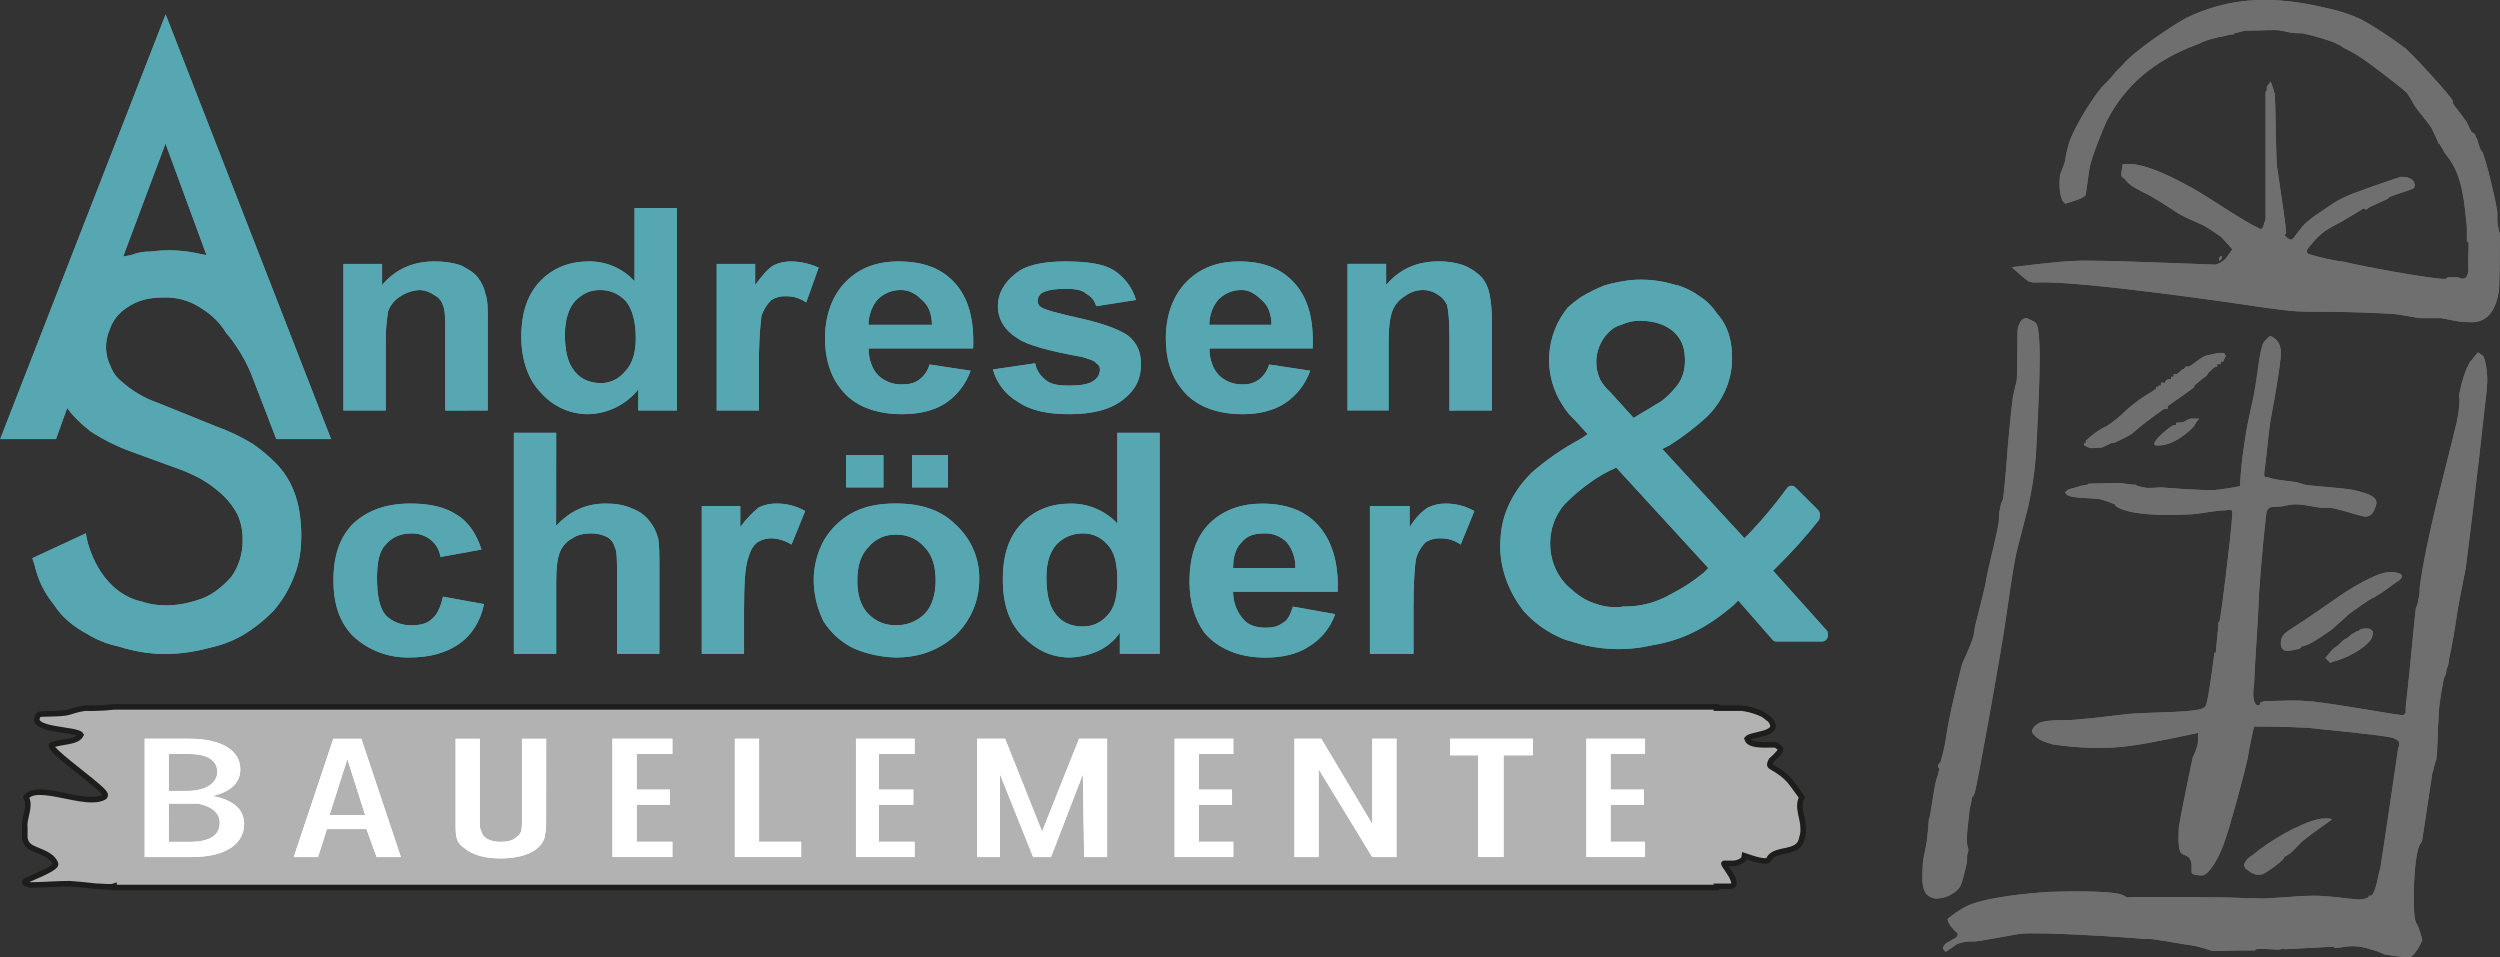 <svg width="350" height="134" viewBox="0 0 350 134" fill="none" xmlns="http://www.w3.org/2000/svg">
<rect x="0" y="0" width="350" height="134" fill="#333333" stroke="none"/>
<g clip-path="url(#clip0_1166_691)">
<path d="M224.013 53.116C223.511 52.024 223.358 50.804 223.576 49.622C223.794 48.44 224.372 47.354 225.231 46.511C225.7 46.003 226.306 45.642 226.977 45.47C228.541 44.773 229.937 44.773 231.675 45.135C233.938 45.654 235.68 47.221 235.857 49.653C236.029 51.391 235.68 52.956 234.636 54.175C233.766 55.216 232.894 56.084 231.847 56.606C230.803 57.303 229.759 57.822 228.715 58.519L225.406 54.868C224.847 54.37 224.375 53.782 224.01 53.13L224.013 53.116ZM227.148 84.948C225.976 85.097 224.786 84.982 223.664 84.613C222.365 84.247 221.172 83.581 220.18 82.667C216.347 79.71 216.001 73.959 219.136 70.499C220.209 69.415 221.375 68.427 222.62 67.545C223.761 66.72 224.987 66.021 226.278 65.459L239.17 79.526L238.472 80.219C237.072 81.364 235.553 82.355 233.941 83.177C231.885 84.377 229.533 84.98 227.151 84.915L227.148 84.948ZM250.142 68.399C248.539 70.598 246.794 72.689 244.916 74.659L244.221 75.352L232.713 62.853L233.76 62.33C235.613 61.151 237.361 59.813 238.982 58.331C239.995 57.326 240.826 56.155 241.439 54.868C242.134 53.403 242.492 51.8 242.486 50.179C242.486 47.744 241.963 45.657 240.395 43.922C239.765 42.947 238.933 42.117 237.955 41.487C237.005 40.795 235.945 40.267 234.82 39.923H234.646C232.568 39.254 230.375 39.017 228.202 39.227C227.025 39.375 225.861 39.608 224.718 39.923C223.506 40.396 222.34 40.978 221.234 41.661C220.62 42.082 220.038 42.546 219.492 43.051C217.927 44.969 217.015 47.334 216.89 49.804C216.765 52.274 217.433 54.719 218.797 56.784C219.279 57.555 219.864 58.257 220.536 58.87L222.278 60.783L221.234 61.476C218.799 62.777 216.52 64.35 214.441 66.165C212.001 68.597 210.259 71.725 210.077 75.376C209.742 79.027 211.124 82.852 213.39 85.632C214.711 87.088 216.308 88.27 218.089 89.108C218.699 89.416 219.343 89.65 220.009 89.805C223.662 91.019 227.58 91.2 231.33 90.327C235.693 89.631 239.17 87.718 242.654 84.764L243.349 84.067L248.226 89.631C248.4 89.805 248.561 89.805 248.924 89.805H255.019C255.135 89.812 255.252 89.795 255.36 89.754C255.469 89.713 255.568 89.649 255.651 89.567C255.733 89.485 255.798 89.387 255.839 89.278C255.88 89.169 255.898 89.053 255.892 88.937C255.892 88.602 255.891 88.415 255.717 88.241L248.226 79.897L248.924 79.201C250.973 77.179 252.893 75.031 254.673 72.77C254.848 72.248 254.848 71.725 254.499 71.377L251.364 68.249C251.282 68.159 251.179 68.091 251.064 68.051C250.95 68.01 250.827 67.998 250.707 68.015C250.587 68.032 250.472 68.078 250.374 68.149C250.276 68.22 250.196 68.314 250.142 68.423" fill="#56A7B2"/>
<path d="M224.013 53.116C223.511 52.024 223.358 50.804 223.576 49.622C223.794 48.44 224.372 47.354 225.231 46.511C225.7 46.003 226.306 45.642 226.977 45.47C228.541 44.773 229.937 44.773 231.675 45.135C233.938 45.654 235.68 47.221 235.857 49.653C236.029 51.391 235.68 52.956 234.636 54.175C233.766 55.216 232.894 56.084 231.847 56.606C230.803 57.303 229.759 57.822 228.715 58.519L225.406 54.868C224.847 54.37 224.375 53.782 224.01 53.13L224.013 53.116ZM227.148 84.948C225.976 85.097 224.786 84.982 223.664 84.613C222.365 84.247 221.172 83.581 220.18 82.667C216.347 79.71 216.001 73.959 219.136 70.499C220.209 69.415 221.375 68.427 222.62 67.545C223.761 66.72 224.987 66.021 226.278 65.459L239.17 79.526L238.472 80.219C237.072 81.364 235.553 82.355 233.941 83.177C231.885 84.377 229.533 84.98 227.151 84.915L227.148 84.948ZM250.142 68.399C248.539 70.598 246.794 72.689 244.916 74.659L244.221 75.352L232.713 62.853L233.76 62.33C235.613 61.151 237.361 59.813 238.982 58.331C239.995 57.326 240.826 56.155 241.439 54.868C242.134 53.403 242.492 51.8 242.486 50.179C242.486 47.744 241.963 45.657 240.395 43.922C239.765 42.947 238.933 42.117 237.955 41.487C237.005 40.795 235.945 40.267 234.82 39.923H234.646C232.568 39.254 230.375 39.017 228.202 39.227C227.025 39.375 225.861 39.608 224.718 39.923C223.506 40.396 222.34 40.978 221.234 41.661C220.62 42.082 220.038 42.546 219.492 43.051C217.927 44.969 217.015 47.334 216.89 49.804C216.765 52.274 217.433 54.719 218.797 56.784C219.279 57.555 219.864 58.257 220.536 58.87L222.278 60.783L221.234 61.476C218.799 62.777 216.52 64.35 214.441 66.165C212.001 68.597 210.259 71.725 210.077 75.376C209.742 79.027 211.124 82.852 213.39 85.632C214.711 87.088 216.308 88.27 218.089 89.108C218.699 89.416 219.343 89.65 220.009 89.805C223.662 91.019 227.58 91.2 231.33 90.327C235.693 89.631 239.17 87.718 242.654 84.764L243.349 84.067L248.226 89.631C248.4 89.805 248.561 89.805 248.924 89.805H255.019C255.135 89.812 255.252 89.795 255.36 89.754C255.469 89.713 255.568 89.649 255.651 89.567C255.733 89.485 255.798 89.387 255.839 89.278C255.88 89.169 255.898 89.053 255.892 88.937C255.892 88.602 255.891 88.415 255.717 88.241L248.226 79.897L248.924 79.201C250.973 77.179 252.893 75.031 254.673 72.77C254.848 72.248 254.848 71.725 254.499 71.377L251.364 68.249C251.282 68.159 251.179 68.091 251.064 68.051C250.95 68.01 250.827 67.998 250.707 68.015C250.587 68.032 250.472 68.078 250.374 68.149C250.276 68.22 250.196 68.314 250.142 68.423" fill="#56A7B2"/>
<path d="M146.498 80.755C146.498 78.668 147.021 77.278 147.891 76.237C148.361 75.74 148.928 75.346 149.558 75.076C150.187 74.807 150.865 74.67 151.549 74.672C152.211 74.652 152.868 74.783 153.472 75.054C154.075 75.325 154.609 75.729 155.033 76.237C156.077 77.278 156.426 79.016 156.426 81.277C156.426 83.364 156.09 85.102 155.033 86.144C154.608 86.65 154.074 87.053 153.471 87.324C152.867 87.595 152.211 87.726 151.549 87.708C149.807 87.708 148.414 87.015 147.542 85.621C146.847 84.58 146.498 83.016 146.498 80.755V80.755ZM162.35 91.533V60.592H156.426V73.289C155.58 72.389 154.553 71.676 153.413 71.197C152.273 70.718 151.044 70.484 149.807 70.509C147.193 70.509 144.93 71.377 143.189 73.115C141.272 75.027 140.399 77.636 140.399 81.113C140.399 84.59 141.272 87.195 143.189 89.108C145.105 91.02 147.193 92.045 149.811 92.045C151.133 92.007 152.434 91.713 153.644 91.178C154.91 90.616 155.996 89.714 156.778 88.572V91.526L162.35 91.533Z" fill="#56A7B2"/>
<path d="M146.498 80.755C146.498 78.668 147.021 77.278 147.891 76.237C148.361 75.74 148.928 75.346 149.558 75.076C150.187 74.807 150.865 74.67 151.549 74.672C152.211 74.652 152.868 74.783 153.472 75.054C154.075 75.325 154.609 75.729 155.033 76.237C156.077 77.278 156.426 79.016 156.426 81.277C156.426 83.364 156.09 85.102 155.033 86.144C154.608 86.65 154.074 87.053 153.471 87.324C152.867 87.595 152.211 87.726 151.549 87.708C149.807 87.708 148.414 87.015 147.542 85.621C146.847 84.58 146.498 83.016 146.498 80.755V80.755ZM162.35 91.533V60.592H156.426V73.289C155.58 72.389 154.553 71.676 153.413 71.197C152.273 70.718 151.044 70.484 149.807 70.509C147.193 70.509 144.93 71.377 143.189 73.115C141.272 75.027 140.399 77.636 140.399 81.113C140.399 84.59 141.272 87.195 143.189 89.108C145.105 91.02 147.193 92.045 149.811 92.045C151.133 92.007 152.434 91.713 153.644 91.178C154.91 90.616 155.996 89.714 156.778 88.572V91.526L162.35 91.533Z" fill="#56A7B2"/>
<path d="M77.867 60.592H71.943V91.533H77.867V81.277C77.867 79.539 78.038 78.149 78.388 77.278C78.725 76.456 79.342 75.779 80.129 75.366C80.828 74.847 81.871 74.672 82.744 74.672C83.529 74.66 84.305 74.838 85.006 75.192C85.268 75.338 85.496 75.538 85.676 75.777C85.856 76.016 85.985 76.29 86.053 76.582C86.389 77.104 86.389 78.494 86.389 80.581V91.533H92.31V79.539C92.31 77.626 92.31 76.237 92.135 75.366C91.908 74.477 91.493 73.648 90.917 72.934C90.292 72.128 89.444 71.522 88.477 71.192C87.433 70.673 86.04 70.499 84.818 70.499C82.032 70.499 79.784 71.544 77.854 73.627L77.867 60.592Z" fill="#56A7B2"/>
<path d="M77.867 60.592H71.943V91.533H77.867V81.277C77.867 79.539 78.038 78.149 78.388 77.278C78.725 76.456 79.342 75.779 80.129 75.366C80.828 74.847 81.871 74.672 82.744 74.672C83.529 74.66 84.305 74.838 85.006 75.192C85.268 75.338 85.496 75.538 85.676 75.777C85.856 76.016 85.985 76.29 86.053 76.582C86.389 77.104 86.389 78.494 86.389 80.581V91.533H92.31V79.539C92.31 77.626 92.31 76.237 92.135 75.366C91.908 74.477 91.493 73.648 90.917 72.934C90.292 72.128 89.444 71.522 88.477 71.192C87.433 70.673 86.04 70.499 84.818 70.499C82.032 70.499 79.784 71.544 77.854 73.627L77.867 60.592Z" fill="#56A7B2"/>
<path d="M68.285 57.465V44.774C68.285 43.21 68.285 41.995 67.95 41.124C67.782 40.299 67.425 39.525 66.906 38.863C66.382 38.169 65.513 37.647 64.466 37.124C63.282 36.758 62.047 36.583 60.807 36.605C57.847 36.605 55.407 37.647 53.49 39.908V36.954H48.08V57.465H54.001V48.251C53.967 46.681 54.08 45.111 54.336 43.562C54.659 42.687 55.274 41.95 56.078 41.475C56.906 40.928 57.872 40.626 58.864 40.605C59.556 40.65 60.221 40.891 60.781 41.301C61.068 41.438 61.324 41.632 61.534 41.871C61.745 42.11 61.904 42.389 62.002 42.691C62.338 43.388 62.338 44.778 62.338 47.045V57.475L68.285 57.465Z" fill="#56A7B2"/>
<path d="M68.285 57.465V44.774C68.285 43.21 68.285 41.995 67.95 41.124C67.782 40.299 67.425 39.525 66.906 38.863C66.382 38.169 65.513 37.647 64.466 37.124C63.282 36.758 62.047 36.583 60.807 36.605C57.847 36.605 55.407 37.647 53.49 39.908V36.954H48.08V57.465H54.001V48.251C53.967 46.681 54.08 45.111 54.336 43.562C54.659 42.687 55.274 41.95 56.078 41.475C56.906 40.928 57.872 40.626 58.864 40.605C59.556 40.65 60.221 40.891 60.781 41.301C61.068 41.438 61.324 41.632 61.534 41.871C61.745 42.11 61.904 42.389 62.002 42.691C62.338 43.388 62.338 44.778 62.338 47.045V57.475L68.285 57.465Z" fill="#56A7B2"/>
<path d="M79.086 46.86C79.086 44.774 79.606 43.209 80.479 42.171C81.522 41.126 82.57 40.604 83.963 40.604C84.65 40.585 85.333 40.715 85.965 40.986C86.596 41.256 87.162 41.661 87.621 42.171C88.49 43.213 89.014 44.951 89.014 47.386C89.014 49.469 88.491 51.032 87.447 52.075C87.044 52.563 86.539 52.956 85.967 53.227C85.395 53.497 84.77 53.638 84.137 53.639C82.395 53.639 81.002 52.943 80.13 51.553C79.436 50.51 79.088 48.947 79.086 46.864V46.86ZM94.767 57.464V29.129H88.839V39.385C88.027 38.488 87.032 37.775 85.92 37.295C84.808 36.816 83.606 36.58 82.395 36.605C79.781 36.605 77.518 37.472 75.776 39.21C73.86 41.123 72.987 43.732 72.987 47.209C72.987 50.511 74.034 53.291 75.776 55.029C76.603 55.966 77.622 56.715 78.764 57.225C79.906 57.734 81.144 57.993 82.395 57.983C83.661 57.944 84.906 57.649 86.054 57.116C87.345 56.515 88.478 55.621 89.363 54.507V57.464H94.767Z" fill="#56A7B2"/>
<path d="M79.086 46.86C79.086 44.774 79.606 43.209 80.479 42.171C81.522 41.126 82.57 40.604 83.963 40.604C84.65 40.585 85.333 40.715 85.965 40.986C86.596 41.256 87.162 41.661 87.621 42.171C88.49 43.213 89.014 44.951 89.014 47.386C89.014 49.469 88.491 51.032 87.447 52.075C87.044 52.563 86.539 52.956 85.967 53.227C85.395 53.497 84.77 53.638 84.137 53.639C82.395 53.639 81.002 52.943 80.13 51.553C79.436 50.51 79.088 48.947 79.086 46.864V46.86ZM94.767 57.464V29.129H88.839V39.385C88.027 38.488 87.032 37.775 85.92 37.295C84.808 36.816 83.606 36.58 82.395 36.605C79.781 36.605 77.518 37.472 75.776 39.21C73.86 41.123 72.987 43.732 72.987 47.209C72.987 50.511 74.034 53.291 75.776 55.029C76.603 55.966 77.622 56.715 78.764 57.225C79.906 57.734 81.144 57.993 82.395 57.983C83.661 57.944 84.906 57.649 86.054 57.116C87.345 56.515 88.478 55.621 89.363 54.507V57.464H94.767Z" fill="#56A7B2"/>
<path d="M106.258 57.464V51.204C106.218 48.881 106.33 46.559 106.594 44.251C106.87 43.397 107.348 42.623 107.987 41.993C108.617 41.616 109.345 41.434 110.078 41.471C111.076 41.458 112.051 41.763 112.864 42.342L114.606 37.471C113.402 36.919 112.097 36.624 110.773 36.604C109.932 36.592 109.099 36.77 108.336 37.123C107.463 37.646 106.769 38.513 105.721 39.907V36.952H100.338V57.464H106.258Z" fill="#56A7B2"/>
<path d="M106.258 57.464V51.204C106.218 48.881 106.33 46.559 106.594 44.251C106.87 43.397 107.348 42.623 107.987 41.993C108.617 41.616 109.345 41.434 110.078 41.471C111.076 41.458 112.051 41.763 112.864 42.342L114.606 37.471C113.402 36.919 112.097 36.624 110.773 36.604C109.932 36.592 109.099 36.77 108.336 37.123C107.463 37.646 106.769 38.513 105.721 39.907V36.952H100.338V57.464H106.258Z" fill="#56A7B2"/>
<path d="M130.471 45.471H121.587C121.588 44.208 122.018 42.983 122.805 41.995C123.23 41.546 123.744 41.19 124.314 40.95C124.885 40.71 125.499 40.591 126.118 40.601C127.336 40.601 128.205 41.124 129.078 41.995C129.947 42.688 130.471 43.907 130.471 45.471ZM130.135 51.031C129.911 51.859 129.422 52.592 128.742 53.118C128.044 53.64 127.349 53.814 126.306 53.814C125.7 53.839 125.096 53.744 124.527 53.535C123.959 53.325 123.437 53.006 122.993 52.595C122.124 51.728 121.6 50.338 121.6 48.774H136.234C136.408 44.6 135.536 41.646 133.619 39.56C131.703 37.473 129.091 36.605 125.782 36.605C122.818 36.605 120.382 37.473 118.465 39.385C116.549 41.298 115.505 44.075 115.505 47.384C115.505 50.164 116.2 52.595 117.767 54.508C119.509 56.768 122.466 57.984 126.306 57.984C128.742 57.984 130.833 57.465 132.401 56.42C134.016 55.324 135.237 53.741 135.885 51.902L130.135 51.031Z" fill="#56A7B2"/>
<path d="M130.471 45.471H121.587C121.588 44.208 122.018 42.983 122.805 41.995C123.23 41.546 123.744 41.19 124.314 40.95C124.885 40.71 125.499 40.591 126.118 40.601C127.336 40.601 128.205 41.124 129.078 41.995C129.947 42.688 130.471 43.907 130.471 45.471ZM130.135 51.031C129.911 51.859 129.422 52.592 128.742 53.118C128.044 53.64 127.349 53.814 126.306 53.814C125.7 53.839 125.096 53.744 124.527 53.535C123.959 53.325 123.437 53.006 122.993 52.595C122.124 51.728 121.6 50.338 121.6 48.774H136.234C136.408 44.6 135.536 41.646 133.619 39.56C131.703 37.473 129.091 36.605 125.782 36.605C122.818 36.605 120.382 37.473 118.465 39.385C116.549 41.298 115.505 44.075 115.505 47.384C115.505 50.164 116.2 52.595 117.767 54.508C119.509 56.768 122.466 57.984 126.306 57.984C128.742 57.984 130.833 57.465 132.401 56.42C134.016 55.324 135.237 53.741 135.885 51.902L130.135 51.031Z" fill="#56A7B2"/>
<path d="M139.007 51.728C139.53 53.631 140.781 55.254 142.491 56.246C144.233 57.465 146.673 57.984 149.633 57.984C153.117 57.984 155.557 57.291 157.299 55.901C159.041 54.511 159.736 52.944 159.736 51.034C159.736 49.293 159.215 48.077 157.994 47.035C156.775 46.164 154.51 45.297 151.375 44.6C148.24 43.904 146.34 43.385 145.8 43.036C145.641 42.954 145.508 42.83 145.416 42.676C145.324 42.523 145.277 42.347 145.28 42.169C145.269 41.921 145.328 41.675 145.451 41.459C145.574 41.243 145.755 41.067 145.975 40.95C146.673 40.615 147.717 40.43 149.284 40.43C150.506 40.43 151.55 40.601 152.073 41.124C152.413 41.302 152.712 41.548 152.952 41.847C153.191 42.147 153.367 42.492 153.466 42.862L159.041 41.995C158.531 40.272 157.417 38.791 155.903 37.821C154.51 36.95 152.248 36.605 149.109 36.605C145.971 36.605 143.538 37.125 142.145 38.344C140.574 39.56 139.705 41.124 139.705 42.862C139.705 44.775 140.749 46.339 142.491 47.384C143.712 48.251 146.673 49.122 151.553 49.989C152.597 50.324 153.295 50.512 153.469 50.86C153.63 50.941 153.764 51.065 153.856 51.219C153.949 51.372 153.996 51.549 153.993 51.728C153.995 52.041 153.915 52.35 153.762 52.624C153.61 52.898 153.388 53.128 153.12 53.292C152.422 53.814 151.204 53.989 149.636 53.989C148.244 53.989 147.196 53.814 146.502 53.292C145.629 52.595 145.109 51.902 144.934 50.86L139.007 51.728Z" fill="#56A7B2"/>
<path d="M139.007 51.728C139.53 53.631 140.781 55.254 142.491 56.246C144.233 57.465 146.673 57.984 149.633 57.984C153.117 57.984 155.557 57.291 157.299 55.901C159.041 54.511 159.736 52.944 159.736 51.034C159.736 49.293 159.215 48.077 157.994 47.035C156.775 46.164 154.51 45.297 151.375 44.6C148.24 43.904 146.34 43.385 145.8 43.036C145.641 42.954 145.508 42.83 145.416 42.676C145.324 42.523 145.277 42.347 145.28 42.169C145.269 41.921 145.328 41.675 145.451 41.459C145.574 41.243 145.755 41.067 145.975 40.95C146.673 40.615 147.717 40.43 149.284 40.43C150.506 40.43 151.55 40.601 152.073 41.124C152.413 41.302 152.712 41.548 152.952 41.847C153.191 42.147 153.367 42.492 153.466 42.862L159.041 41.995C158.531 40.272 157.417 38.791 155.903 37.821C154.51 36.95 152.248 36.605 149.109 36.605C145.971 36.605 143.538 37.125 142.145 38.344C140.574 39.56 139.705 41.124 139.705 42.862C139.705 44.775 140.749 46.339 142.491 47.384C143.712 48.251 146.673 49.122 151.553 49.989C152.597 50.324 153.295 50.512 153.469 50.86C153.63 50.941 153.764 51.065 153.856 51.219C153.949 51.372 153.996 51.549 153.993 51.728C153.995 52.041 153.915 52.35 153.762 52.624C153.61 52.898 153.388 53.128 153.12 53.292C152.422 53.814 151.204 53.989 149.636 53.989C148.244 53.989 147.196 53.814 146.502 53.292C145.629 52.595 145.109 51.902 144.934 50.86L139.007 51.728Z" fill="#56A7B2"/>
<path d="M178.027 45.471H169.301C169.301 44.208 169.731 42.982 170.519 41.995C170.944 41.546 171.457 41.191 172.027 40.951C172.597 40.711 173.21 40.592 173.829 40.601C174.876 40.601 175.745 41.124 176.614 41.995C177.487 42.688 178.011 43.907 178.011 45.471H178.027ZM177.675 51.031C177.449 51.859 176.96 52.591 176.282 53.118C175.631 53.606 174.83 53.852 174.017 53.814C173.412 53.839 172.808 53.744 172.24 53.535C171.672 53.325 171.151 53.006 170.707 52.595C169.835 51.728 169.314 50.338 169.314 48.774H183.77C183.948 44.6 183.075 41.646 181.159 39.56C179.242 37.473 176.628 36.605 173.493 36.605C170.533 36.605 168.096 37.473 166.179 39.385C164.263 41.298 163.216 44.075 163.216 47.384C163.216 50.164 163.914 52.595 165.481 54.508C167.223 56.768 170.18 57.984 174.017 57.984C176.282 57.984 178.38 57.465 179.937 56.42C181.555 55.326 182.777 53.742 183.424 51.902L177.675 51.031Z" fill="#56A7B2"/>
<path d="M178.027 45.471H169.301C169.301 44.208 169.731 42.982 170.519 41.995C170.944 41.546 171.457 41.191 172.027 40.951C172.597 40.711 173.21 40.592 173.829 40.601C174.876 40.601 175.745 41.124 176.614 41.995C177.487 42.688 178.011 43.907 178.011 45.471H178.027ZM177.675 51.031C177.449 51.859 176.96 52.591 176.282 53.118C175.631 53.606 174.83 53.852 174.017 53.814C173.412 53.839 172.808 53.744 172.24 53.535C171.672 53.325 171.151 53.006 170.707 52.595C169.835 51.728 169.314 50.338 169.314 48.774H183.77C183.948 44.6 183.075 41.646 181.159 39.56C179.242 37.473 176.628 36.605 173.493 36.605C170.533 36.605 168.096 37.473 166.179 39.385C164.263 41.298 163.216 44.075 163.216 47.384C163.216 50.164 163.914 52.595 165.481 54.508C167.223 56.768 170.18 57.984 174.017 57.984C176.282 57.984 178.38 57.465 179.937 56.42C181.555 55.326 182.777 53.742 183.424 51.902L177.675 51.031Z" fill="#56A7B2"/>
<path d="M208.859 57.464V44.773C208.869 43.548 208.757 42.325 208.523 41.123C208.357 40.298 208 39.524 207.48 38.862C206.736 38.104 205.842 37.51 204.855 37.117C203.731 36.75 202.553 36.574 201.371 36.598C198.411 36.598 195.971 37.639 194.058 39.9V36.946H188.654V57.457H194.4V48.25C194.4 45.99 194.574 44.427 194.923 43.561C195.246 42.685 195.861 41.947 196.665 41.471C197.416 40.901 198.334 40.595 199.277 40.6C200.028 40.617 200.757 40.86 201.368 41.297C201.907 41.625 202.332 42.11 202.586 42.687C202.764 43.383 202.922 44.773 202.922 47.041V57.471L208.859 57.464Z" fill="#56A7B2"/>
<path d="M208.859 57.464V44.773C208.869 43.548 208.757 42.325 208.523 41.123C208.357 40.298 208 39.524 207.48 38.862C206.736 38.104 205.842 37.51 204.855 37.117C203.731 36.75 202.553 36.574 201.371 36.598C198.411 36.598 195.971 37.639 194.058 39.9V36.946H188.654V57.457H194.4V48.25C194.4 45.99 194.574 44.427 194.923 43.561C195.246 42.685 195.861 41.947 196.665 41.471C197.416 40.901 198.334 40.595 199.277 40.6C200.028 40.617 200.757 40.86 201.368 41.297C201.907 41.625 202.332 42.11 202.586 42.687C202.764 43.383 202.922 44.773 202.922 47.041V57.471L208.859 57.464Z" fill="#56A7B2"/>
<path d="M67.412 76.931C66.718 74.847 65.671 73.106 63.928 72.064C62.361 71.022 60.273 70.5 57.484 70.5C54.175 70.5 51.56 71.368 49.473 73.28C47.556 75.192 46.684 77.802 46.684 81.278C46.684 84.581 47.556 87.186 49.473 89.099C51.606 91.055 54.414 92.111 57.31 92.046C60.273 92.046 62.536 91.353 64.278 90.137C66.019 88.921 67.245 87.022 67.761 84.581L62.015 83.536C61.666 85.099 61.143 86.142 60.445 86.667C59.75 87.361 58.706 87.535 57.659 87.535C56.987 87.561 56.316 87.452 55.687 87.213C55.059 86.974 54.485 86.611 54 86.145C53.131 85.103 52.782 83.365 52.782 80.93C52.782 78.669 53.118 77.105 54 76.241C54.873 75.196 56.093 74.674 57.659 74.677C58.602 74.67 59.522 74.975 60.273 75.544C61.031 76.15 61.529 77.02 61.666 77.979L67.412 76.931Z" fill="#56A7B2"/>
<path d="M67.412 76.931C66.718 74.847 65.671 73.106 63.928 72.064C62.361 71.022 60.273 70.5 57.484 70.5C54.175 70.5 51.56 71.368 49.473 73.28C47.556 75.192 46.684 77.802 46.684 81.278C46.684 84.581 47.556 87.186 49.473 89.099C51.606 91.055 54.414 92.111 57.31 92.046C60.273 92.046 62.536 91.353 64.278 90.137C66.019 88.921 67.245 87.022 67.761 84.581L62.015 83.536C61.666 85.099 61.143 86.142 60.445 86.667C59.75 87.361 58.706 87.535 57.659 87.535C56.987 87.561 56.316 87.452 55.687 87.213C55.059 86.974 54.485 86.611 54 86.145C53.131 85.103 52.782 83.365 52.782 80.93C52.782 78.669 53.118 77.105 54 76.241C54.873 75.196 56.093 74.674 57.659 74.677C58.602 74.67 59.522 74.975 60.273 75.544C61.031 76.15 61.529 77.02 61.666 77.979L67.412 76.931Z" fill="#56A7B2"/>
<path d="M104.164 91.533V85.273C104.164 81.623 104.339 79.365 104.688 78.32C105.024 77.104 105.386 76.408 106.081 75.888C106.716 75.508 107.452 75.326 108.192 75.366C109.121 75.442 110.018 75.74 110.807 76.237L112.72 71.548C111.545 70.875 110.217 70.514 108.863 70.499C107.963 70.469 107.068 70.648 106.249 71.022C105.255 71.825 104.376 72.76 103.637 73.802V70.848H98.247V91.533H104.164Z" fill="#56A7B2"/>
<path d="M104.164 91.533V85.273C104.164 81.623 104.339 79.365 104.688 78.32C105.024 77.104 105.386 76.408 106.081 75.888C106.716 75.508 107.452 75.326 108.192 75.366C109.121 75.442 110.018 75.74 110.807 76.237L112.72 71.548C111.545 70.875 110.217 70.514 108.863 70.499C107.963 70.469 107.068 70.648 106.249 71.022C105.255 71.825 104.376 72.76 103.637 73.802V70.848H98.247V91.533H104.164Z" fill="#56A7B2"/>
<path d="M127.685 68.239H132.72V63.721H127.685V68.239ZM118.452 68.239H123.678V63.721H118.452V68.239ZM120.02 81.278C120.02 79.19 120.542 77.627 121.587 76.589C122.047 76.022 122.633 75.57 123.298 75.269C123.963 74.968 124.69 74.826 125.42 74.854C126.176 74.824 126.928 74.965 127.622 75.265C128.316 75.565 128.933 76.018 129.427 76.589C130.47 77.634 130.993 79.197 130.995 81.278C130.995 83.19 130.471 84.929 129.427 85.967C128.899 86.482 128.271 86.886 127.583 87.155C126.894 87.424 126.159 87.552 125.42 87.531C124.707 87.551 123.998 87.422 123.338 87.153C122.678 86.884 122.081 86.48 121.587 85.967C120.542 84.924 120.02 83.361 120.02 81.278ZM113.924 80.943C113.891 83.052 114.369 85.137 115.317 87.022C116.378 88.684 117.892 90.01 119.681 90.844C121.504 91.591 123.449 91.998 125.42 92.046C128.729 92.046 131.516 91.004 133.781 88.921C134.835 87.909 135.672 86.693 136.241 85.348C136.81 84.003 137.099 82.557 137.09 81.097C137.121 79.66 136.841 78.232 136.27 76.912C135.699 75.593 134.85 74.411 133.781 73.447C131.69 71.361 128.904 70.493 125.42 70.493C123.154 70.493 121.238 70.828 119.496 71.709C117.748 72.614 116.297 74.002 115.317 75.708C114.452 77.314 113.975 79.1 113.924 80.923" fill="#56A7B2"/>
<path d="M127.685 68.239H132.72V63.721H127.685V68.239ZM118.452 68.239H123.678V63.721H118.452V68.239ZM120.02 81.278C120.02 79.19 120.542 77.627 121.587 76.589C122.047 76.022 122.633 75.57 123.298 75.269C123.963 74.968 124.69 74.826 125.42 74.854C126.176 74.824 126.928 74.965 127.622 75.265C128.316 75.565 128.933 76.018 129.427 76.589C130.47 77.634 130.993 79.197 130.995 81.278C130.995 83.19 130.471 84.929 129.427 85.967C128.899 86.482 128.271 86.886 127.583 87.155C126.894 87.424 126.159 87.552 125.42 87.531C124.707 87.551 123.998 87.422 123.338 87.153C122.678 86.884 122.081 86.48 121.587 85.967C120.542 84.924 120.02 83.361 120.02 81.278ZM113.924 80.943C113.891 83.052 114.369 85.137 115.317 87.022C116.378 88.684 117.892 90.01 119.681 90.844C121.504 91.591 123.449 91.998 125.42 92.046C128.729 92.046 131.516 91.004 133.781 88.921C134.835 87.909 135.672 86.693 136.241 85.348C136.81 84.003 137.099 82.557 137.09 81.097C137.121 79.66 136.841 78.232 136.27 76.912C135.699 75.593 134.85 74.411 133.781 73.447C131.69 71.361 128.904 70.493 125.42 70.493C123.154 70.493 121.238 70.828 119.496 71.709C117.748 72.614 116.297 74.002 115.317 75.708C114.452 77.314 113.975 79.1 113.924 80.923" fill="#56A7B2"/>
<path d="M181.337 79.54H172.634C172.634 77.975 172.969 76.76 173.852 75.889C174.55 75.018 175.594 74.673 176.987 74.673C177.566 74.649 178.143 74.744 178.683 74.954C179.223 75.163 179.714 75.481 180.125 75.889C180.966 76.915 181.4 78.215 181.343 79.54H181.337ZM181.008 84.929C180.672 85.97 180.31 86.838 179.615 87.186C178.917 87.709 178.219 87.883 177.175 87.883C175.956 87.883 174.738 87.548 174.04 86.667C173.118 85.606 172.618 84.246 172.634 82.842H187.267C187.442 78.669 186.395 75.54 184.478 73.464C182.562 71.387 179.947 70.51 176.638 70.51C173.852 70.51 171.241 71.377 169.324 73.29C167.408 75.202 166.535 77.979 166.535 81.462C166.535 84.242 167.233 86.677 168.626 88.589C170.543 90.847 173.503 92.063 177.161 92.063C179.601 92.063 181.692 91.544 183.26 90.499C184.971 89.465 186.265 87.867 186.918 85.98L181.008 84.929Z" fill="#56A7B2"/>
<path d="M181.337 79.54H172.634C172.634 77.975 172.969 76.76 173.852 75.889C174.55 75.018 175.594 74.673 176.987 74.673C177.566 74.649 178.143 74.744 178.683 74.954C179.223 75.163 179.714 75.481 180.125 75.889C180.966 76.915 181.4 78.215 181.343 79.54H181.337ZM181.008 84.929C180.672 85.97 180.31 86.838 179.615 87.186C178.917 87.709 178.219 87.883 177.175 87.883C175.956 87.883 174.738 87.548 174.04 86.667C173.118 85.606 172.618 84.246 172.634 82.842H187.267C187.442 78.669 186.395 75.54 184.478 73.464C182.562 71.387 179.947 70.51 176.638 70.51C173.852 70.51 171.241 71.377 169.324 73.29C167.408 75.202 166.535 77.979 166.535 81.462C166.535 84.242 167.233 86.677 168.626 88.589C170.543 90.847 173.503 92.063 177.161 92.063C179.601 92.063 181.692 91.544 183.26 90.499C184.971 89.465 186.265 87.867 186.918 85.98L181.008 84.929Z" fill="#56A7B2"/>
<path d="M197.884 91.533V85.273C197.884 81.622 198.058 79.365 198.219 78.32C198.456 77.399 198.937 76.559 199.612 75.888C200.242 75.511 200.97 75.329 201.703 75.366C202.702 75.354 203.679 75.659 204.492 76.237L206.405 71.548C205.185 70.857 203.804 70.497 202.401 70.503C201.559 70.49 200.724 70.669 199.961 71.025C199.092 71.548 198.219 72.415 197.35 73.805V70.851H191.789V91.536L197.884 91.533Z" fill="#56A7B2"/>
<path d="M197.884 91.533V85.273C197.884 81.622 198.058 79.365 198.219 78.32C198.456 77.399 198.937 76.559 199.612 75.888C200.242 75.511 200.97 75.329 201.703 75.366C202.702 75.354 203.679 75.659 204.492 76.237L206.405 71.548C205.185 70.857 203.804 70.497 202.401 70.503C201.559 70.49 200.724 70.669 199.961 71.025C199.092 71.548 198.219 72.415 197.35 73.805V70.851H191.789V91.536L197.884 91.533Z" fill="#56A7B2"/>
<path d="M21.078 35.215C20.124 35.202 19.177 35.378 18.292 35.734L17.245 35.908L23.169 20.089L28.918 35.734L28.046 35.56C25.764 35.016 23.401 34.903 21.078 35.225V35.215ZM28.395 67.207C29.463 67.849 30.456 68.607 31.355 69.468C32.13 70.229 32.777 71.109 33.272 72.074C33.753 73.169 33.992 74.355 33.97 75.551V75.725C33.982 77.522 33.433 79.278 32.399 80.749C31.006 82.313 29.439 83.529 27.522 84.051C26.063 84.537 24.532 84.773 22.994 84.748C21.928 84.744 20.869 84.568 19.86 84.225C17.419 83.703 15.496 82.139 14.11 80.056C13.543 79.183 13.076 78.249 12.717 77.272C12.382 76.434 12.148 75.56 12.019 74.666L4.531 78.143L4.867 79.185C5.311 81.164 6.213 83.012 7.502 84.581C8.72 86.493 10.287 87.709 12.2 88.75C13.541 89.582 15.018 90.172 16.564 90.492C20.927 91.882 24.924 91.882 29.452 90.663C31.041 90.315 32.569 89.73 33.983 88.928C35.584 87.964 37.051 86.794 38.346 85.448C39.539 84.056 40.483 82.47 41.136 80.759C42.005 78.672 42.179 76.763 42.179 74.677C42.154 73.511 42.042 72.349 41.844 71.2C41.32 68.591 40.276 66.511 38.534 64.769C37.57 63.807 36.521 62.934 35.4 62.16C33.797 61.174 32.096 60.357 30.325 59.722L22.139 56.419C20.274 55.78 18.555 54.776 17.084 53.465C16.377 52.929 15.834 52.206 15.517 51.379C15.103 50.576 14.873 49.692 14.843 48.791C14.813 47.889 14.983 46.992 15.342 46.164C15.655 45.236 16.193 44.401 16.909 43.732C18.651 42.168 20.568 41.645 22.833 41.645H23.008C24.658 41.594 26.289 42.016 27.707 42.861C29.449 43.906 30.667 44.948 31.714 46.686L31.889 46.86C33.255 48.546 34.37 50.42 35.198 52.424L38.682 61.467H46.348L23.189 2.02L0.03 61.467H7.837L9.405 57.113L9.925 57.806C10.767 58.764 11.701 59.638 12.714 60.415C14.461 61.548 16.332 62.481 18.289 63.195L25.431 65.804C26.45 66.196 27.439 66.661 28.391 67.194" fill="#56A7B2"/>
<path d="M21.078 35.215C20.124 35.202 19.177 35.378 18.292 35.734L17.245 35.908L23.169 20.089L28.918 35.734L28.046 35.56C25.764 35.016 23.401 34.903 21.078 35.225V35.215ZM28.395 67.207C29.463 67.849 30.456 68.607 31.355 69.468C32.13 70.229 32.777 71.109 33.272 72.074C33.753 73.169 33.992 74.355 33.97 75.551V75.725C33.982 77.522 33.433 79.278 32.399 80.749C31.006 82.313 29.439 83.529 27.522 84.051C26.063 84.537 24.532 84.773 22.994 84.748C21.928 84.744 20.869 84.568 19.86 84.225C17.419 83.703 15.496 82.139 14.11 80.056C13.543 79.183 13.076 78.249 12.717 77.272C12.382 76.434 12.148 75.56 12.019 74.666L4.531 78.143L4.867 79.185C5.311 81.164 6.213 83.012 7.502 84.581C8.72 86.493 10.287 87.709 12.2 88.75C13.541 89.582 15.018 90.172 16.564 90.492C20.927 91.882 24.924 91.882 29.452 90.663C31.041 90.315 32.569 89.73 33.983 88.928C35.584 87.964 37.051 86.794 38.346 85.448C39.539 84.056 40.483 82.47 41.136 80.759C42.005 78.672 42.179 76.763 42.179 74.677C42.154 73.511 42.042 72.349 41.844 71.2C41.32 68.591 40.276 66.511 38.534 64.769C37.57 63.807 36.521 62.934 35.4 62.16C33.797 61.174 32.096 60.357 30.325 59.722L22.139 56.419C20.274 55.78 18.555 54.776 17.084 53.465C16.377 52.929 15.834 52.206 15.517 51.379C15.103 50.576 14.873 49.692 14.843 48.791C14.813 47.889 14.983 46.992 15.342 46.164C15.655 45.236 16.193 44.401 16.909 43.732C18.651 42.168 20.568 41.645 22.833 41.645H23.008C24.658 41.594 26.289 42.016 27.707 42.861C29.449 43.906 30.667 44.948 31.714 46.686L31.889 46.86C33.255 48.546 34.37 50.42 35.198 52.424L38.682 61.467H46.348L23.189 2.02L0.03 61.467H7.837L9.405 57.113L9.925 57.806C10.767 58.764 11.701 59.638 12.714 60.415C14.461 61.548 16.332 62.481 18.289 63.195L25.431 65.804C26.45 66.196 27.439 66.661 28.391 67.194" fill="#56A7B2"/>
<path d="M270.048 114.718C270.226 114.54 270.76 110.086 271.119 109.024C271.301 108.567 271.42 108.089 271.475 107.601C271.378 107.504 271.315 107.378 271.297 107.242C271.297 107.068 271.475 106.887 271.653 106.71C272.901 102.436 271.834 104.218 274.674 92.998C275.033 92.106 275.744 90.683 276.1 89.611C276.305 89.039 276.425 88.44 276.459 87.833C277.171 84.983 278.063 81.6 278.063 81.064C278.423 79.104 279.849 73.762 279.849 72.691C279.82 72.149 279.881 71.607 280.03 71.086C280.061 70.71 280.176 70.345 280.366 70.018C280.547 69.308 280.725 66.812 280.906 64.853C281.081 62.006 281.618 56.841 281.796 55.592C281.974 54.701 282.151 53.991 282.333 53.278C282.511 51.141 282.333 46.509 282.511 45.799C282.866 44.908 283.044 44.553 283.759 44.553C284.118 44.73 285.011 45.085 285.011 45.263C286.078 46.331 285.186 59.33 285.186 60.224C285.011 64.498 284.83 66.635 283.937 70.909C283.403 73.046 282.866 75.005 282.333 77.142C281.796 79.46 281.259 83.556 280.725 87.116C280.366 89.966 276.798 109.912 276.442 110.98C276.424 111.116 276.36 111.242 276.261 111.338C276.261 111.516 276.261 111.516 276.083 111.516C276.002 112.117 275.884 112.712 275.727 113.298C275.727 113.653 275.194 117.213 275.368 118.104C275.368 118.462 275.55 118.64 275.55 118.995C275.55 119.35 275.368 119.531 275.368 119.886V120.418C275.368 120.954 274.657 123.627 274.479 123.982C273.764 125.228 271.978 125.941 270.73 125.764C269.481 125.406 269.303 124.696 269.125 123.446C269.125 122.559 269.125 120.767 269.303 120.063C269.481 119.172 269.837 117.571 269.837 116.858C269.95 116.151 270.01 115.437 270.018 114.721" fill="#706F6F"/>
<path d="M270.049 114.717C270.041 115.433 269.98 116.147 269.867 116.854C269.867 117.568 269.512 119.169 269.334 120.059C269.156 120.773 269.156 122.555 269.156 123.442C269.334 124.692 269.512 125.402 270.76 125.76C272.009 125.938 273.781 125.224 274.509 123.978C274.687 123.623 275.399 120.964 275.399 120.415V119.882C275.399 119.527 275.58 119.349 275.58 118.991C275.58 118.633 275.399 118.458 275.399 118.1C275.224 117.209 275.758 113.649 275.758 113.294C275.914 112.708 276.033 112.113 276.114 111.512C276.291 111.512 276.291 111.512 276.291 111.334C276.39 111.239 276.454 111.112 276.473 110.976C276.828 109.908 280.396 89.962 280.755 87.112C281.289 83.552 281.826 79.456 282.363 77.138C282.897 75.001 283.434 73.042 283.967 70.905C284.86 66.631 285.041 64.494 285.216 60.22C285.216 59.329 286.109 46.327 285.041 45.259C285.041 45.081 284.149 44.726 283.789 44.549C283.075 44.549 282.897 44.904 282.541 45.795C282.363 46.505 282.541 51.154 282.363 53.274C282.182 53.987 282.004 54.697 281.826 55.588C281.648 56.837 281.111 62.002 280.937 64.849C280.755 66.808 280.577 69.304 280.396 70.014C280.206 70.341 280.092 70.706 280.061 71.082C279.911 71.603 279.85 72.145 279.879 72.687C279.879 73.755 278.453 79.097 278.094 81.06C278.094 81.596 277.201 84.979 276.489 87.829C276.456 88.436 276.335 89.035 276.13 89.607C275.774 90.679 275.063 92.103 274.704 92.993C271.851 104.214 272.918 102.432 271.683 106.706C271.505 106.883 271.327 107.064 271.327 107.238C271.345 107.374 271.408 107.5 271.505 107.597C271.451 108.085 271.331 108.564 271.149 109.02C270.79 110.089 270.257 114.543 270.079 114.714" fill="#706F6F"/>
<path d="M287.179 129.32H290.2C290.741 129.36 291.285 129.299 291.805 129.143C292.519 129.143 293.234 128.965 293.056 128.788C292.519 128.252 288.592 128.607 288.592 128.788C288.112 128.796 287.634 128.856 287.166 128.965L287.179 129.32Z" fill="#706F6F"/>
<path d="M287.179 129.32H290.2C290.741 129.36 291.285 129.299 291.805 129.143C292.519 129.143 293.234 128.965 293.056 128.788C292.519 128.252 288.592 128.607 288.592 128.788C288.112 128.796 287.634 128.856 287.166 128.965L287.179 129.32Z" fill="#706F6F"/>
<path d="M326.442 114.717C326.442 114.54 325.016 114.54 324.482 114.717C321.981 115.25 317.699 117.732 315.379 119.704C314.487 120.237 313.772 121.128 314.487 121.664C315.557 122.555 316.094 122.555 316.806 122.374C317.521 122.019 319.491 120.595 319.662 120.237C319.759 120.141 319.821 120.016 319.84 119.882C320.018 119.882 320.196 119.882 320.196 119.704C320.733 119.527 321.444 118.636 322.159 117.922C323.589 116.676 326.086 115.072 326.442 114.717Z" fill="#706F6F"/>
<path d="M326.442 114.717C326.442 114.54 325.016 114.54 324.482 114.717C321.981 115.25 317.699 117.732 315.379 119.704C314.487 120.237 313.772 121.128 314.487 121.664C315.557 122.555 316.094 122.555 316.806 122.374C317.521 122.019 319.491 120.595 319.662 120.237C319.759 120.141 319.821 120.016 319.84 119.882C320.018 119.882 320.196 119.882 320.196 119.704C320.733 119.527 321.444 118.636 322.159 117.922C323.589 116.676 326.086 115.072 326.442 114.717Z" fill="#706F6F"/>
<path d="M325.549 92.1L326.086 92.633C326.264 92.814 326.264 92.814 326.62 92.633C328.227 92.278 331.083 90.851 331.99 89.427C332.168 89.072 332.345 88.359 331.99 88.181C331.631 87.826 330.56 88.004 330.382 88.181C330.204 88.359 330.204 88.359 330.026 88.359C330.026 88.359 328.956 88.895 328.956 89.072C328.932 89.072 328.909 89.076 328.887 89.085C328.865 89.094 328.845 89.107 328.829 89.123C328.812 89.14 328.799 89.16 328.79 89.181C328.781 89.203 328.777 89.227 328.778 89.25C328.64 89.263 328.512 89.326 328.419 89.427C328.241 89.427 327.707 89.963 327.348 90.318C327.17 90.496 326.814 90.677 326.633 90.851C326.277 91.209 325.562 92.1 325.562 92.1" fill="#706F6F"/>
<path d="M325.549 92.1L326.086 92.633C326.264 92.814 326.264 92.814 326.62 92.633C328.227 92.278 331.083 90.851 331.99 89.427C332.168 89.072 332.345 88.359 331.99 88.181C331.631 87.826 330.56 88.004 330.382 88.181C330.204 88.359 330.204 88.359 330.026 88.359C330.026 88.359 328.956 88.895 328.956 89.072C328.932 89.072 328.909 89.076 328.887 89.085C328.865 89.094 328.845 89.107 328.829 89.123C328.812 89.14 328.799 89.16 328.79 89.181C328.781 89.203 328.777 89.227 328.778 89.25C328.64 89.263 328.512 89.326 328.419 89.427C328.241 89.427 327.707 89.963 327.348 90.318C327.17 90.496 326.814 90.677 326.633 90.851C326.277 91.209 325.562 92.1 325.562 92.1" fill="#706F6F"/>
<path d="M322.159 90.496C322.407 90.487 322.651 90.427 322.874 90.319C323.589 90.141 325.895 88.537 326.62 88.004C327.335 87.291 328.049 86.758 328.764 86.045C329.479 85.509 331.617 83.908 332.51 83.553C332.691 83.372 332.869 83.372 333.047 83.195C333.759 82.84 335.011 81.771 335.903 81.235C336.259 80.88 336.437 80.703 336.081 80.348C334.829 79.812 333.584 80.167 332.332 80.703C328.405 82.481 326.626 84.263 321.088 87.827C320.018 88.537 319.306 88.895 319.306 90.141C319.484 91.387 320.196 91.21 321.803 90.851L322.159 90.677V90.496Z" fill="#706F6F"/>
<path d="M322.159 90.496C322.407 90.487 322.651 90.427 322.874 90.319C323.589 90.141 325.895 88.537 326.62 88.004C327.335 87.291 328.049 86.758 328.764 86.045C329.479 85.509 331.617 83.908 332.51 83.553C332.691 83.372 332.869 83.372 333.047 83.195C333.759 82.84 335.011 81.771 335.903 81.235C336.259 80.88 336.437 80.703 336.081 80.348C334.829 79.812 333.584 80.167 332.332 80.703C328.405 82.481 326.626 84.263 321.088 87.827C320.018 88.537 319.306 88.895 319.306 90.141C319.484 91.387 320.196 91.21 321.803 90.851L322.159 90.677V90.496Z" fill="#706F6F"/>
<path d="M310.915 50.782V50.601H311.274C311.274 50.424 311.63 49.891 311.63 49.714H311.452V49.536C311.452 49.355 310.559 49.355 310.022 49.536C309.311 49.714 308.955 49.714 308.596 49.891C307.884 50.246 306.632 51.315 306.455 51.315H306.099C305.918 51.315 305.918 51.492 305.74 51.673C305.562 51.673 305.562 51.673 305.384 51.85C305.206 52.028 304.85 52.383 304.672 52.383H304.313V52.741H303.957V52.919C303.957 53.096 303.957 53.096 303.776 53.096C303.68 53.086 303.582 53.096 303.49 53.127C303.398 53.157 303.313 53.208 303.243 53.274C303.145 53.37 303.083 53.496 303.065 53.632C302.887 53.632 302.706 53.451 302.528 53.632V53.987H302.189V54.165H301.83V54.533C301.652 54.533 301.474 54.533 301.474 54.711C300.127 55.46 298.869 56.359 297.725 57.39C296.855 58.257 295.899 59.032 294.872 59.705C294.157 59.882 291.834 61.664 292.016 61.842C292.016 62.022 292.016 62.022 291.834 62.022C291.811 62.045 291.792 62.073 291.779 62.103C291.766 62.134 291.759 62.167 291.759 62.2C291.759 62.233 291.766 62.266 291.779 62.296C291.792 62.327 291.811 62.354 291.834 62.377C292.112 62.541 292.413 62.661 292.727 62.732C293.086 62.732 294.157 62.732 294.513 62.555L295.583 62.022H295.939C296.298 61.842 298.262 60.954 298.624 60.596C299.517 59.705 302.91 57.213 303.088 57.213H303.444C303.622 57.213 303.444 57.035 303.444 56.858C303.444 56.858 306.834 54.54 307.193 54.178V54.001C307.549 53.646 308.086 53.287 308.442 52.932C308.761 52.793 309.015 52.538 309.153 52.219C309.512 51.864 310.046 51.328 310.227 51.328H310.405V50.973H310.915V50.782Z" fill="#706F6F"/>
<path d="M310.915 50.782V50.601H311.274C311.274 50.424 311.63 49.891 311.63 49.714H311.452V49.536C311.452 49.355 310.559 49.355 310.022 49.536C309.311 49.714 308.955 49.714 308.596 49.891C307.884 50.246 306.632 51.315 306.455 51.315H306.099C305.918 51.315 305.918 51.492 305.74 51.673C305.562 51.673 305.562 51.673 305.384 51.85C305.206 52.028 304.85 52.383 304.672 52.383H304.313V52.741H303.957V52.919C303.957 53.096 303.957 53.096 303.776 53.096C303.68 53.086 303.582 53.096 303.49 53.127C303.398 53.157 303.313 53.208 303.243 53.274C303.145 53.37 303.083 53.496 303.065 53.632C302.887 53.632 302.706 53.451 302.528 53.632V53.987H302.189V54.165H301.83V54.533C301.652 54.533 301.474 54.533 301.474 54.711C300.127 55.46 298.869 56.359 297.725 57.39C296.855 58.257 295.899 59.032 294.872 59.705C294.157 59.882 291.834 61.664 292.016 61.842C292.016 62.022 292.016 62.022 291.834 62.022C291.811 62.045 291.792 62.073 291.779 62.103C291.766 62.134 291.759 62.167 291.759 62.2C291.759 62.233 291.766 62.266 291.779 62.296C291.792 62.327 291.811 62.354 291.834 62.377C292.112 62.541 292.413 62.661 292.727 62.732C293.086 62.732 294.157 62.732 294.513 62.555L295.583 62.022H295.939C296.298 61.842 298.262 60.954 298.624 60.596C299.517 59.705 302.91 57.213 303.088 57.213H303.444C303.622 57.213 303.444 57.035 303.444 56.858C303.444 56.858 306.834 54.54 307.193 54.178V54.001C307.549 53.646 308.086 53.287 308.442 52.932C308.761 52.793 309.015 52.538 309.153 52.219C309.512 51.864 310.046 51.328 310.227 51.328H310.405V50.973H310.915V50.782Z" fill="#706F6F"/>
<path d="M304.673 59.331C304.673 59.508 304.673 59.508 304.491 59.508H304.313C303.599 59.863 301.457 61.645 301.628 62.188C301.628 62.365 301.806 62.365 302.165 62.365C303.951 62.365 305.733 61.119 307.163 59.686C307.331 59.287 307.573 58.924 307.878 58.617H306.626C306.092 58.795 305.733 59.153 305.377 59.153C304.666 59.153 304.666 59.153 304.666 59.331" fill="#706F6F"/>
<path d="M304.673 59.331C304.673 59.508 304.673 59.508 304.491 59.508H304.313C303.599 59.863 301.457 61.645 301.628 62.188C301.628 62.365 301.806 62.365 302.165 62.365C303.951 62.365 305.733 61.119 307.163 59.686C307.331 59.287 307.573 58.924 307.878 58.617H306.626C306.092 58.795 305.733 59.153 305.377 59.153C304.666 59.153 304.666 59.153 304.666 59.331" fill="#706F6F"/>
<path d="M296.996 24.245C296.996 24.6 296.996 24.778 297.352 24.955C298.423 26.204 298.782 26.204 300.037 26.915C301.286 27.45 303.427 28.874 305.031 29.929C306.283 30.642 307.354 30.997 308.425 31.533C309.136 31.888 310.388 32.779 310.922 33.134C311.637 33.848 312.53 34.916 312.53 34.916C312.53 34.916 311.993 35.63 311.637 36.162C311.252 36.583 310.758 36.891 310.21 37.053C309.851 37.053 293.076 36.343 290.744 36.52C288.599 36.52 281.641 37.411 281.641 37.411C281.641 37.411 283.427 39.012 283.96 39.371C284.302 39.503 284.668 39.563 285.034 39.548C290.74 39.19 313.765 42.563 317.336 43.108C321.263 43.644 321.796 43.644 325.727 43.644C328.046 43.644 333.933 43.822 335.541 43.999L338.753 44.535H341.773C342.841 44.713 344.093 45.068 345.163 45.068C348.016 45.423 349.268 43.822 349.802 40.972C349.983 40.262 349.983 33.67 349.983 32.779C349.791 32.141 349.671 31.484 349.624 30.82V29.751C349.624 29.041 348.016 22.095 347.483 21.204L347.305 21.026C347.097 20.502 346.919 19.966 346.771 19.422C346.59 19.244 346.59 18.89 346.412 18.709C346.231 18.709 346.231 18.531 346.056 18.531C345.841 18.194 345.661 17.836 345.519 17.463C345.341 16.93 343.556 14.783 343.378 14.448V14.093C343.019 13.38 338.202 8.038 336.776 6.792C335.17 5.578 333.502 4.449 331.778 3.409C329.459 1.982 327.314 1.45 323.924 0.729C317.678 -0.517 311.966 -0.339 306.079 2.511C304.115 3.58 298.762 7.14 297.154 9.099L296.281 9.987C295.677 10.743 295.021 11.457 294.318 12.124C292.532 14.261 289.857 18.712 289.498 20.671C289.311 21.25 289.192 21.848 289.143 22.453C288.965 23.167 288.606 23.877 288.431 24.413C288.253 25.481 288.253 27.973 289.143 28.509C289.143 28.509 290.928 27.973 291.284 27.795C291.465 27.618 291.818 27.618 291.999 27.263C291.999 27.085 292.355 24.945 292.532 23.522C292.892 21.74 294.318 18.357 294.855 17.111C297.54 11.769 301.813 8.383 307.525 6.246C308.062 6.068 308.596 5.713 309.311 5.536C310.072 5.31 310.847 5.131 311.63 5C311.971 4.868 312.335 4.807 312.701 4.822C312.7 4.799 312.705 4.776 312.713 4.754C312.722 4.732 312.735 4.712 312.752 4.696C312.768 4.679 312.788 4.666 312.81 4.657C312.832 4.649 312.855 4.644 312.879 4.645C313.06 4.645 313.953 4.286 314.664 4.286C316.446 4.286 318.769 4.109 319.306 4.286C319.606 4.329 319.903 4.389 320.195 4.467C320.84 4.614 321.502 4.674 322.162 4.645C322.696 4.645 327.157 5.891 327.334 6.246H327.512C328.049 6.782 328.764 6.959 329.298 7.314C330.546 7.85 336.259 12.301 336.974 13.008C337.37 13.577 337.727 14.172 338.041 14.79C338.756 15.858 340.364 17.637 340.542 18.173C340.901 18.886 341.257 19.774 341.434 20.132C341.458 20.132 341.481 20.136 341.503 20.145C341.525 20.153 341.545 20.166 341.561 20.183C341.578 20.2 341.591 20.219 341.6 20.241C341.608 20.263 341.613 20.286 341.612 20.31C341.794 20.487 341.794 20.665 341.971 20.846C342.146 21.378 342.686 21.914 343.039 22.447C344.824 25.126 345.006 28.502 345.361 31.707V33.844H345.539C345.717 33.844 345.539 35.626 345.539 36.694C345.539 37.586 345.717 37.941 345.361 38.654C345.183 39.009 345.006 39.009 344.824 39.009H344.646L344.113 38.831H342.686L342.505 39.009C341.794 39.367 329.479 37.05 328.408 36.694C326.715 36.479 325.044 36.122 323.411 35.626C322.699 35.449 322.877 34.913 323.592 34.203C325.019 32.421 325.911 32.062 327.875 30.994L330.56 29.393C330.602 29.338 330.656 29.294 330.718 29.263C330.78 29.233 330.848 29.217 330.917 29.217C330.986 29.217 331.055 29.233 331.117 29.263C331.179 29.294 331.233 29.338 331.275 29.393C331.274 29.37 331.279 29.346 331.287 29.325C331.296 29.303 331.309 29.283 331.326 29.267C331.342 29.25 331.362 29.237 331.384 29.228C331.406 29.219 331.429 29.215 331.453 29.215C331.453 29.038 334.138 27.966 334.309 27.789L334.49 27.611C334.665 27.434 337.702 26.543 337.88 26.365C337.98 26.272 338.042 26.146 338.055 26.01C338.055 24.938 336.987 24.761 336.094 24.761C335.557 24.938 329.133 27.079 328.241 27.611C326.992 28.147 326.099 28.857 325.029 29.57C322.344 31.352 322.531 31.53 321.102 33.312C320.924 33.489 320.746 33.667 320.568 33.489C320.39 33.489 320.031 33.131 319.853 32.953C319.853 32.776 319.853 32.776 320.031 32.776C320.209 32.598 319.319 27.082 318.782 23.337C318.605 22.091 318.605 13.541 318.427 13.008C318.277 12.464 318.097 11.928 317.89 11.404C317.727 11.653 317.549 11.891 317.356 12.117V12.666C317.178 12.844 317.178 12.844 317.178 13.199V30.281C317.224 30.59 317.159 30.905 316.997 31.172C316.819 32.059 316.641 32.24 316.107 31.881C314.141 30.991 310.036 28.144 307.002 26.362C304.686 25.116 301.47 23.347 298.611 22.979H297.184L296.996 24.245Z" fill="#706F6F"/>
<path d="M296.996 24.245C296.996 24.6 296.996 24.778 297.352 24.955C298.423 26.204 298.782 26.204 300.037 26.915C301.286 27.45 303.427 28.874 305.031 29.929C306.283 30.642 307.354 30.997 308.425 31.533C309.136 31.888 310.388 32.779 310.922 33.134C311.637 33.848 312.53 34.916 312.53 34.916C312.53 34.916 311.993 35.63 311.637 36.162C311.252 36.583 310.758 36.891 310.21 37.053C309.851 37.053 293.076 36.343 290.744 36.52C288.599 36.52 281.641 37.411 281.641 37.411C281.641 37.411 283.427 39.012 283.96 39.371C284.302 39.503 284.668 39.563 285.034 39.548C290.74 39.19 313.765 42.563 317.336 43.108C321.263 43.644 321.796 43.644 325.727 43.644C328.046 43.644 333.933 43.822 335.541 43.999L338.753 44.535H341.773C342.841 44.713 344.093 45.068 345.163 45.068C348.016 45.423 349.268 43.822 349.802 40.972C349.983 40.262 349.983 33.67 349.983 32.779C349.791 32.141 349.671 31.484 349.624 30.82V29.751C349.624 29.041 348.016 22.095 347.483 21.204L347.305 21.026C347.097 20.502 346.919 19.966 346.771 19.422C346.59 19.244 346.59 18.89 346.412 18.709C346.231 18.709 346.231 18.531 346.056 18.531C345.841 18.194 345.661 17.836 345.519 17.463C345.341 16.93 343.556 14.783 343.378 14.448V14.093C343.019 13.38 338.202 8.038 336.776 6.792C335.17 5.578 333.502 4.449 331.778 3.409C329.459 1.982 327.314 1.45 323.924 0.729C317.678 -0.517 311.966 -0.339 306.079 2.511C304.115 3.58 298.762 7.14 297.154 9.099L296.281 9.987C295.677 10.743 295.021 11.457 294.318 12.124C292.532 14.261 289.857 18.712 289.498 20.671C289.311 21.25 289.192 21.848 289.143 22.453C288.965 23.167 288.606 23.877 288.431 24.413C288.253 25.481 288.253 27.973 289.143 28.509C289.143 28.509 290.928 27.973 291.284 27.795C291.465 27.618 291.818 27.618 291.999 27.263C291.999 27.085 292.355 24.945 292.532 23.522C292.892 21.74 294.318 18.357 294.855 17.111C297.54 11.769 301.813 8.383 307.525 6.246C308.062 6.068 308.596 5.713 309.311 5.536C310.072 5.31 310.847 5.131 311.63 5C311.971 4.868 312.335 4.807 312.701 4.822C312.7 4.799 312.705 4.776 312.713 4.754C312.722 4.732 312.735 4.712 312.752 4.696C312.768 4.679 312.788 4.666 312.81 4.657C312.832 4.649 312.855 4.644 312.879 4.645C313.06 4.645 313.953 4.286 314.664 4.286C316.446 4.286 318.769 4.109 319.306 4.286C319.606 4.329 319.903 4.389 320.195 4.467C320.84 4.614 321.502 4.674 322.162 4.645C322.696 4.645 327.157 5.891 327.334 6.246H327.512C328.049 6.782 328.764 6.959 329.298 7.314C330.546 7.85 336.259 12.301 336.974 13.008C337.37 13.577 337.727 14.172 338.041 14.79C338.756 15.858 340.364 17.637 340.542 18.173C340.901 18.886 341.257 19.774 341.434 20.132C341.458 20.132 341.481 20.136 341.503 20.145C341.525 20.153 341.545 20.166 341.561 20.183C341.578 20.2 341.591 20.219 341.6 20.241C341.608 20.263 341.613 20.286 341.612 20.31C341.794 20.487 341.794 20.665 341.971 20.846C342.146 21.378 342.686 21.914 343.039 22.447C344.824 25.126 345.006 28.502 345.361 31.707V33.844H345.539C345.717 33.844 345.539 35.626 345.539 36.694C345.539 37.586 345.717 37.941 345.361 38.654C345.183 39.009 345.006 39.009 344.824 39.009H344.646L344.113 38.831H342.686L342.505 39.009C341.794 39.367 329.479 37.05 328.408 36.694C326.715 36.479 325.044 36.122 323.411 35.626C322.699 35.449 322.877 34.913 323.592 34.203C325.019 32.421 325.911 32.062 327.875 30.994L330.56 29.393C330.602 29.338 330.656 29.294 330.718 29.263C330.78 29.233 330.848 29.217 330.917 29.217C330.986 29.217 331.055 29.233 331.117 29.263C331.179 29.294 331.233 29.338 331.275 29.393C331.274 29.37 331.279 29.346 331.287 29.325C331.296 29.303 331.309 29.283 331.326 29.267C331.342 29.25 331.362 29.237 331.384 29.228C331.406 29.219 331.429 29.215 331.453 29.215C331.453 29.038 334.138 27.966 334.309 27.789L334.49 27.611C334.665 27.434 337.702 26.543 337.88 26.365C337.98 26.272 338.042 26.146 338.055 26.01C338.055 24.938 336.987 24.761 336.094 24.761C335.557 24.938 329.133 27.079 328.241 27.611C326.992 28.147 326.099 28.857 325.029 29.57C322.344 31.352 322.531 31.53 321.102 33.312C320.924 33.489 320.746 33.667 320.568 33.489C320.39 33.489 320.031 33.131 319.853 32.953C319.853 32.776 319.853 32.776 320.031 32.776C320.209 32.598 319.319 27.082 318.782 23.337C318.605 22.091 318.605 13.541 318.427 13.008C318.277 12.464 318.097 11.928 317.89 11.404C317.727 11.653 317.549 11.891 317.356 12.117V12.666C317.178 12.844 317.178 12.844 317.178 13.199V30.281C317.224 30.59 317.159 30.905 316.997 31.172C316.819 32.059 316.641 32.24 316.107 31.881C314.141 30.991 310.036 28.144 307.002 26.362C304.686 25.116 301.47 23.347 298.611 22.979H297.184L296.996 24.245Z" fill="#706F6F"/>
<path d="M310.915 35.82C310.737 35.998 310.559 36.356 310.737 36.534L310.915 36.356C311.096 36.175 311.096 35.82 310.915 35.82Z" fill="#706F6F"/>
<path d="M310.915 35.82C310.737 35.998 310.559 36.356 310.737 36.534L310.915 36.356C311.096 36.175 311.096 35.82 310.915 35.82Z" fill="#706F6F"/>
<path d="M320.018 132.884H319.84C319.84 132.703 319.662 132.884 319.306 132.884C319.125 133.062 316.094 132.703 315.913 132.884C315.889 132.884 315.866 132.888 315.844 132.897C315.822 132.906 315.803 132.919 315.786 132.935C315.769 132.952 315.756 132.972 315.748 132.993C315.739 133.015 315.734 133.038 315.735 133.062H313.6C311.993 133.062 310.029 133.239 309.495 133.062C308.962 132.884 308.425 132.703 307.71 132.526C307.416 132.449 307.118 132.39 306.817 132.348C305.391 132.171 303.796 131.813 302.357 131.635C301.653 131.488 300.934 131.428 300.215 131.458C298.607 131.28 285.4 130.389 282.725 130.744C280.584 131.102 277.019 131.813 276.298 131.813C275.508 131.755 274.715 131.878 273.979 132.171C273.445 132.526 272.552 133.239 272.374 133.239C272.374 133.239 272.015 132.884 272.015 132.703C272.085 132.496 272.202 132.308 272.357 132.154C272.512 131.999 272.7 131.882 272.908 131.813C273.445 131.458 273.979 131.28 273.979 131.102C274.338 130.567 273.801 130.567 273.445 130.034C272.908 129.498 272.552 128.788 272.73 128.607C273.457 128.008 274.234 127.472 275.053 127.006C277.738 125.583 284.155 125.047 286.83 124.869C286.83 124.869 296.11 124.511 297.359 125.402C297.715 125.583 297.715 125.76 298.252 125.583H298.789C303.964 125.583 312.53 125.583 314.493 125.76H315.742C317.171 125.938 321.447 125.402 323.951 125.402C326.093 125.402 327.878 125.76 330.197 125.938C330.731 125.938 331.446 125.76 331.624 125.583V125.402H331.983C332.698 124.869 333.054 121.842 333.232 121.664C333.943 117.209 335.195 108.484 335.729 104.917C336.088 103.849 335.91 103.671 335.017 103.316C334.124 102.961 324.666 102.071 323.058 101.89C320.202 101.712 315.564 101.712 315.564 101.712C315.564 101.712 315.027 104.026 314.671 106.167C314.134 108.659 311.986 116.496 311.459 117.742C311.281 118.455 309.851 122.016 308.438 122.552C307.905 122.552 307.008 122.552 306.831 122.193V121.487C306.831 120.773 306.831 120.596 306.475 120.06C305.76 119.524 305.404 119.705 305.226 119.169C304.867 118.459 305.045 116.154 305.045 115.786C305.226 114.54 306.831 106.703 307.008 105.989C307.368 105.279 307.723 104.388 307.723 103.852V102.606C307.723 102.606 301.299 104.03 298.443 104.388C295.231 104.921 290.593 104.743 287.367 104.211C286.115 103.852 285.222 103.497 284.682 102.784C284.148 102.251 284.86 101.538 285.575 101.183C286.645 100.825 288.072 100.825 289.32 100.825C290.75 100.825 295.211 100.292 298.245 99.934C300.93 99.756 303.42 99.756 306.099 99.579C307.347 99.401 308.418 99.401 308.784 98.868C309.14 98.51 310.032 91.386 310.032 91.386H310.214L310.569 87.645V87.112C310.747 87.112 310.747 87.112 310.747 86.935C310.925 86.576 312.355 75.001 312.533 71.973C312.533 71.441 312.533 71.263 311.64 71.441C310.392 71.441 308.784 71.796 307.18 71.973C304.495 72.151 298.433 72.329 296.292 70.905C296.114 70.728 296.114 70.55 295.932 70.55C295.577 70.372 294.15 69.837 293.613 69.837C292.187 69.659 289.331 69.837 289.153 68.946C289.153 68.768 289.331 68.768 289.508 68.591C289.686 68.413 290.938 68.236 291.116 68.055C291.116 68.055 292.009 67.877 292.187 67.877C292.365 67.7 292.365 67.7 292.902 67.7C294.328 67.7 297.007 67.522 297.362 67.7C297.362 67.7 298.611 67.877 298.792 67.877C298.792 67.7 298.97 67.877 298.97 67.877C299.148 68.055 300.037 68.236 300.219 68.236C300.396 68.413 302.36 68.236 302.538 68.236C302.538 68.236 309.14 68.768 310.214 68.591C311.352 68.472 312.484 68.293 313.604 68.055C313.716 65.847 313.954 63.647 314.319 61.467C314.674 58.787 315.389 56.479 315.745 54.165C316.104 52.028 316.282 49.714 316.816 48.109C316.994 47.754 317.708 47.041 317.886 47.041C318.324 47.225 318.697 47.535 318.957 47.932C319.177 48.31 319.297 48.737 319.306 49.175C319.484 49.53 318.591 55.23 317.876 58.791C317.52 61.108 317.339 63.778 316.983 66.273C316.983 66.628 316.983 66.628 317.165 66.805H317.521C318.232 67.164 320.377 67.341 321.625 67.519C321.981 67.696 322.337 67.696 322.696 67.874C323.767 68.051 327.157 68.232 329.479 68.587C330.724 68.942 332.869 69.301 332.691 70.547C332.332 71.793 331.976 72.325 331.083 72.325C330.013 72.148 326.979 71.079 326.086 71.079H324.837C323.589 70.902 321.625 70.369 320.377 70.724C320.018 70.724 319.662 70.902 319.306 70.902C318.054 71.079 317.698 70.724 317.339 71.615C317.165 72.325 316.45 79.808 316.272 83.003C316.094 87.812 315.735 91.55 315.557 96.005C315.379 96.892 315.379 98.319 315.913 98.684C316.272 98.865 316.45 98.684 316.45 98.329C316.628 98.329 316.628 98.329 316.983 98.152C318.947 98.152 321.444 97.974 322.874 98.152C324.837 98.152 335.544 100.111 336.259 100.111C336.437 100.111 336.615 100.111 336.615 99.93C336.796 99.93 336.796 99.93 336.796 99.575V99.039C337.33 94.588 338.041 86.396 338.222 85.15C338.422 84.762 338.543 84.338 338.578 83.904C338.725 83.382 338.785 82.84 338.756 82.299C339.649 75.356 342.505 65.218 343.754 59.859C344.113 58.791 344.469 55.944 344.291 55.585V55.23C344.529 53.952 344.887 52.7 345.361 51.489C345.539 51.311 345.539 51.134 345.717 50.779C346.076 50.42 346.788 49.352 346.966 49.352C347.215 49.516 347.454 49.695 347.681 49.888C348.036 50.598 348.218 52.38 348.218 53.093C348.218 54.517 347.859 56.834 347.681 58.613C346.966 65.382 345.539 76.957 345.184 79.63C344.824 81.409 344.469 83.19 344.113 85.15C343.754 87.464 343.398 89.959 342.861 92.274C342.85 92.769 342.729 93.255 342.505 93.697C342.495 94.138 342.372 94.568 342.146 94.947C341.968 95.834 341.434 98.684 341.434 99.753C341.257 102.071 341.257 105.631 341.079 106.344C340.901 106.699 340.901 107.058 340.72 107.413V107.59C340.698 107.778 340.637 107.959 340.542 108.123L339.109 117.568C339.109 117.923 338.927 117.923 338.749 118.278C337.86 120.06 337.682 127.897 338.216 129.143C338.394 129.498 338.572 129.679 338.572 129.857C338.808 130.431 338.987 131.026 339.109 131.635C338.927 132.171 338.034 133.775 337.501 133.949C336.967 134.124 334.645 133.775 333.752 133.594C333.129 133.28 332.471 133.042 331.792 132.884C330.704 132.502 329.542 132.379 328.398 132.526C327.871 132.64 327.334 132.7 326.794 132.703V132.526L320.018 132.884Z" fill="#706F6F"/>
<path d="M320.017 132.884L326.801 132.526V132.703C327.34 132.7 327.878 132.64 328.405 132.526C329.549 132.379 330.711 132.502 331.798 132.884C332.478 133.042 333.136 133.28 333.758 133.594C334.651 133.775 336.974 134.13 337.507 133.949C338.041 133.769 338.934 132.171 339.115 131.635C338.994 131.026 338.814 130.431 338.578 129.857C338.578 129.679 338.4 129.498 338.222 129.143C337.689 127.897 337.867 120.06 338.756 118.278C338.934 117.923 339.115 117.923 339.115 117.568L340.542 108.126C340.637 107.963 340.698 107.781 340.719 107.594V107.416C340.901 107.061 340.901 106.703 341.079 106.348C341.256 105.634 341.256 102.074 341.434 99.756C341.434 98.688 341.968 95.837 342.146 94.95C342.371 94.571 342.495 94.141 342.505 93.701C342.729 93.258 342.85 92.772 342.861 92.277C343.398 89.963 343.754 87.467 344.113 85.153C344.468 83.194 344.824 81.412 345.183 79.633C345.539 76.954 346.966 65.385 347.68 58.616C347.858 56.838 348.217 54.52 348.217 53.097C348.217 52.383 348.036 50.601 347.68 49.891C347.454 49.698 347.215 49.519 346.966 49.355C346.788 49.355 346.076 50.424 345.717 50.782C345.539 51.137 345.539 51.315 345.361 51.492C344.887 52.703 344.529 53.956 344.291 55.233V55.589C344.468 55.947 344.113 58.794 343.754 59.862C342.505 65.221 339.649 75.36 338.756 82.303C338.785 82.844 338.725 83.386 338.578 83.907C338.543 84.342 338.422 84.765 338.222 85.153C338.041 86.399 337.329 94.591 336.796 99.043V99.579C336.796 99.934 336.796 99.934 336.615 99.934C336.615 100.114 336.437 100.115 336.259 100.115C335.544 100.115 324.847 98.155 322.874 98.155C321.444 97.978 318.947 98.155 316.983 98.155C316.628 98.333 316.628 98.333 316.45 98.333C316.45 98.688 316.272 98.869 315.913 98.688C315.379 98.333 315.379 96.906 315.557 96.008C315.735 91.554 316.094 87.816 316.272 83.006C316.45 79.801 317.165 72.318 317.339 71.618C317.698 70.728 318.054 71.082 319.306 70.905C319.662 70.905 320.017 70.728 320.377 70.728C321.625 70.372 323.589 70.905 324.837 71.082H326.086C326.979 71.082 330.013 72.151 331.083 72.329C331.976 72.329 332.332 71.796 332.691 70.55C332.869 69.304 330.724 68.946 329.479 68.591C327.156 68.236 323.773 68.055 322.696 67.877C322.337 67.7 321.981 67.7 321.625 67.522C320.377 67.345 318.232 67.167 317.52 66.809H317.165C316.983 66.631 316.983 66.631 316.983 66.276C317.339 63.781 317.52 61.111 317.876 58.794C318.591 55.233 319.484 49.533 319.306 49.178C319.294 48.739 319.171 48.31 318.947 47.932C318.687 47.535 318.314 47.225 317.876 47.041C317.698 47.041 316.983 47.754 316.805 48.109C316.272 49.714 316.094 52.028 315.735 54.165C315.379 56.479 314.664 58.794 314.308 61.467C313.944 63.647 313.705 65.847 313.593 68.055C312.474 68.293 311.342 68.472 310.203 68.591C309.129 68.768 302.528 68.236 302.528 68.236C302.35 68.236 300.386 68.413 300.208 68.236C300.027 68.236 299.138 68.055 298.96 67.877C298.96 67.877 298.782 67.7 298.782 67.877C298.601 67.877 297.352 67.7 297.352 67.7C296.996 67.522 294.331 67.7 292.891 67.7C292.354 67.7 292.354 67.7 292.177 67.877C291.999 67.877 291.106 68.055 291.106 68.055C290.928 68.236 289.679 68.413 289.498 68.591C289.317 68.768 289.142 68.768 289.142 68.946C289.32 69.837 292.163 69.659 293.603 69.837C294.14 69.837 295.566 70.373 295.922 70.55C296.103 70.55 296.103 70.728 296.281 70.905C298.423 72.329 304.491 72.151 307.169 71.973C308.774 71.796 310.381 71.441 311.63 71.441C312.523 71.263 312.523 71.441 312.523 71.973C312.345 74.988 310.915 86.576 310.737 86.935C310.737 87.112 310.737 87.112 310.559 87.112V87.645L310.203 91.376H310.022C310.022 91.376 309.129 98.5 308.774 98.859C308.418 99.391 307.347 99.391 306.089 99.569C303.404 99.746 300.91 99.746 298.235 99.924C295.214 100.282 290.74 100.815 289.31 100.815C288.062 100.815 286.625 100.815 285.565 101.173C284.85 101.528 284.138 102.241 284.672 102.774C285.205 103.487 286.098 103.842 287.357 104.201C290.569 104.733 295.207 104.911 298.433 104.378C301.289 104.02 307.713 102.596 307.713 102.596V103.842C307.713 104.378 307.357 105.269 306.998 105.979C306.82 106.693 305.216 114.53 305.035 115.776C305.035 116.131 304.857 118.455 305.216 119.159C305.394 119.695 305.75 119.514 306.465 120.05C306.82 120.586 306.82 120.763 306.82 121.477V122.19C306.998 122.548 307.894 122.548 308.428 122.548C309.854 122.012 311.284 118.452 311.449 117.739C311.982 116.493 314.134 108.655 314.661 106.163C315.017 104.023 315.553 101.709 315.553 101.709C315.553 101.709 320.192 101.709 323.048 101.886C324.656 102.067 334.124 102.958 335.007 103.313C335.89 103.668 336.078 103.846 335.718 104.914C335.185 108.478 333.933 117.203 333.221 121.661C333.043 121.838 332.688 124.866 331.973 125.399H331.614V125.579C331.436 125.757 330.721 125.934 330.187 125.934C327.868 125.757 326.082 125.399 323.941 125.399C321.441 125.399 317.161 125.934 315.731 125.757H314.483C312.519 125.579 303.954 125.579 298.778 125.579H298.241C297.704 125.757 297.704 125.579 297.349 125.399C296.1 124.508 286.82 124.866 286.82 124.866C284.135 125.044 277.717 125.579 275.042 127.003C274.224 127.469 273.446 128.005 272.72 128.604C272.542 128.785 272.898 129.495 273.435 130.031C273.79 130.563 274.328 130.563 273.968 131.099C273.968 131.277 273.435 131.454 272.898 131.809C272.69 131.879 272.502 131.996 272.347 132.15C272.192 132.305 272.075 132.493 272.005 132.7C272.005 132.881 272.364 133.236 272.364 133.236C272.542 133.236 273.435 132.523 273.968 132.168C274.704 131.875 275.497 131.752 276.288 131.809C277.002 131.809 280.574 131.099 282.715 130.741C285.4 130.386 298.597 131.277 300.205 131.454C300.923 131.425 301.643 131.485 302.346 131.632C303.773 131.809 305.367 132.168 306.807 132.345C307.108 132.386 307.406 132.446 307.7 132.523C308.415 132.7 308.948 132.881 309.485 133.058C310.022 133.236 311.982 133.058 313.59 133.058H315.731C315.731 133.035 315.735 133.012 315.744 132.99C315.753 132.968 315.766 132.949 315.782 132.932C315.799 132.915 315.819 132.902 315.841 132.894C315.862 132.885 315.886 132.881 315.909 132.881C316.091 132.7 319.121 133.059 319.303 132.881C319.658 132.881 319.836 132.7 319.836 132.881L320.017 132.884Z" fill="#706F6F"/>
<path d="M240.301 124.083H242.265C243.869 123.905 241.016 120.878 241.372 120.878H242.446C243.03 120.905 243.603 120.714 244.054 120.342C244.149 120.177 244.21 119.995 244.232 119.806C245.302 120.164 247.252 120.878 247.621 120.342C248.155 119.096 250.122 119.273 251.189 118.741C251.479 118.619 251.73 118.422 251.919 118.172C252.108 117.921 252.226 117.625 252.263 117.314C252.421 116.857 252.482 116.372 252.441 115.89C252.441 114.464 251.548 113.04 252.263 111.613C250.656 109.476 250.478 108.766 247.977 107.34C247.621 107.162 247.799 106.807 247.977 106.452C249.941 104.67 249.229 104.848 248.692 104.315C247.977 104.134 244.943 104.67 244.587 103.424C245.124 102.711 249.585 102.888 247.799 100.745C247.266 100.39 247.084 100.031 246.017 99.676C245.326 99.415 244.606 99.235 243.872 99.14H240.305V98.963H15.966C14.604 99.114 13.232 99.174 11.861 99.14C11.132 99.256 10.414 99.435 9.717 99.676C8.649 100.031 5.971 99.854 5.434 100.031C3.652 102.349 10.804 101.991 11.324 102.882C10.791 103.95 8.639 103.773 7.22 104.308C6.686 104.841 12.573 108.937 14.358 110.719C14.714 111.074 14.892 111.429 14.536 111.607C12.039 113.033 5.256 109.47 3.652 111.607C4.363 113.033 3.293 114.457 3.471 115.884V117.307C3.507 117.618 3.626 117.914 3.815 118.165C4.003 118.416 4.255 118.612 4.545 118.734C5.612 119.267 7.23 119.622 7.757 120.871C8.112 121.403 5.434 122.472 3.83 123.185C3.115 123.54 3.471 123.718 4.185 123.899C6.149 123.899 7.934 123.718 9.717 123.718C9.898 123.718 12.039 123.899 13.466 124.076C14.358 124.076 15.429 124.254 15.966 124.076V124.254H240.301V124.083Z" fill="#B2B2B2"/>
<path d="M240.301 124.083H242.265C243.869 123.905 241.016 120.878 241.372 120.878H242.446C243.03 120.905 243.603 120.714 244.054 120.342C244.149 120.177 244.21 119.995 244.232 119.806C245.302 120.164 247.252 120.878 247.621 120.342C248.155 119.096 250.122 119.273 251.189 118.741C251.479 118.619 251.73 118.422 251.919 118.172C252.108 117.921 252.226 117.625 252.263 117.314C252.421 116.857 252.482 116.372 252.441 115.89C252.441 114.464 251.548 113.04 252.263 111.613C250.656 109.476 250.478 108.766 247.977 107.34C247.621 107.162 247.799 106.807 247.977 106.452C249.941 104.67 249.229 104.848 248.692 104.315C247.977 104.134 244.943 104.67 244.587 103.424C245.124 102.711 249.585 102.888 247.799 100.745C247.266 100.39 247.084 100.031 246.017 99.676C245.326 99.415 244.606 99.235 243.872 99.14H240.305V98.963H15.966C14.604 99.114 13.232 99.174 11.861 99.14C11.132 99.256 10.414 99.435 9.717 99.676C8.649 100.031 5.971 99.854 5.434 100.031C3.652 102.349 10.804 101.991 11.324 102.882C10.791 103.95 8.639 103.773 7.22 104.308C6.686 104.841 12.573 108.937 14.358 110.719C14.714 111.074 14.892 111.429 14.536 111.607C12.039 113.033 5.256 109.47 3.652 111.607C4.363 113.033 3.293 114.457 3.471 115.884V117.307C3.507 117.618 3.626 117.914 3.815 118.165C4.003 118.416 4.255 118.612 4.545 118.734C5.612 119.267 7.23 119.622 7.757 120.871C8.112 121.403 5.434 122.472 3.83 123.185C3.115 123.54 3.471 123.718 4.185 123.899C6.149 123.899 7.934 123.718 9.717 123.718C9.898 123.718 12.039 123.899 13.466 124.076C14.358 124.076 15.429 124.254 15.966 124.076V124.254H240.301V124.083Z" fill="#B2B2B2"/>
<path d="M240.301 124.083H242.265C243.869 123.905 241.016 120.878 241.372 120.878H242.446C243.03 120.905 243.603 120.714 244.054 120.342C244.149 120.177 244.21 119.995 244.232 119.806C245.302 120.164 247.252 120.878 247.621 120.342C248.155 119.096 250.122 119.273 251.189 118.741C251.479 118.619 251.73 118.422 251.919 118.172C252.108 117.921 252.226 117.625 252.263 117.314C252.421 116.857 252.482 116.372 252.441 115.89C252.441 114.464 251.548 113.04 252.263 111.613C250.656 109.476 250.478 108.766 247.977 107.34C247.621 107.162 247.799 106.807 247.977 106.452C249.941 104.67 249.229 104.848 248.692 104.315C247.977 104.134 244.943 104.67 244.587 103.424C245.124 102.711 249.585 102.888 247.799 100.745C247.266 100.39 247.084 100.031 246.017 99.676C245.326 99.415 244.606 99.235 243.872 99.14H240.305V98.963H15.966C14.604 99.114 13.232 99.174 11.861 99.14C11.132 99.256 10.414 99.435 9.717 99.676C8.649 100.031 5.971 99.854 5.434 100.031C3.652 102.349 10.804 101.991 11.324 102.882C10.791 103.95 8.639 103.773 7.22 104.308C6.686 104.841 12.573 108.937 14.358 110.719C14.714 111.074 14.892 111.429 14.536 111.607C12.039 113.033 5.256 109.47 3.652 111.607C4.363 113.033 3.293 114.457 3.471 115.884V117.307C3.507 117.618 3.626 117.914 3.815 118.165C4.003 118.416 4.255 118.612 4.545 118.734C5.612 119.267 7.23 119.622 7.757 120.871C8.112 121.403 5.434 122.472 3.83 123.185C3.115 123.54 3.471 123.718 4.185 123.899C6.149 123.899 7.934 123.718 9.717 123.718C9.898 123.718 12.039 123.899 13.466 124.076C14.358 124.076 15.429 124.254 15.966 124.076V124.254H240.301V124.083Z" stroke="#1D1D1B" stroke-width="0.78" stroke-miterlimit="22.93"/>
<path d="M23.639 112.507H27.744C29.529 112.862 30.765 113.753 30.765 115.187C30.765 116.973 29.337 117.866 26.482 117.866H23.626L23.639 112.507ZM23.639 105.561H26.495C28.992 105.561 30.422 106.452 30.422 108.053C30.422 109.654 28.814 110.732 26.14 110.732H23.639V105.561ZM20.256 119.986H26.858C31.5 119.986 34.175 118.204 34.175 115.354C34.175 113.395 32.748 111.971 29.714 111.435C32.211 110.903 33.641 109.657 33.641 107.698C33.641 105.018 30.956 103.424 26.502 103.424H20.256V119.986Z" fill="white"/>
<path d="M23.639 112.507H27.744C29.529 112.862 30.765 113.753 30.765 115.187C30.765 116.973 29.337 117.866 26.482 117.866H23.626L23.639 112.507ZM23.639 105.561H26.495C28.992 105.561 30.422 106.452 30.422 108.053C30.422 109.654 28.814 110.732 26.14 110.732H23.639V105.561ZM20.256 119.986H26.858C31.5 119.986 34.175 118.204 34.175 115.354C34.175 113.395 32.748 111.971 29.714 111.435C32.211 110.903 33.641 109.657 33.641 107.698C33.641 105.018 30.956 103.424 26.502 103.424H20.256V119.986Z" fill="white"/>
<path d="M48.627 106.27L51.124 114.108H46.127L48.627 106.27ZM41.129 119.986H44.522L45.771 116.067H51.302L52.732 119.986H56.122L50.587 103.434H46.66L41.129 119.986Z" fill="white"/>
<path d="M48.627 106.27L51.124 114.108H46.127L48.627 106.27ZM41.129 119.986H44.522L45.771 116.067H51.302L52.732 119.986H56.122L50.587 103.434H46.66L41.129 119.986Z" fill="white"/>
<path d="M76.465 103.434H73.075V115.186C73.075 116.432 72.897 116.791 72.363 117.146C71.826 117.678 71.111 117.859 70.04 117.859C68.614 117.859 67.543 117.323 67.355 116.255C67.174 116.077 67.174 115.722 67.174 115.186V103.434H63.784V115.545C63.784 117.323 63.962 118.037 65.033 118.75C66.107 119.641 67.718 120.174 70.03 120.174C73.42 120.174 75.736 119.105 76.276 117.159C76.276 116.804 76.454 116.268 76.454 115.558L76.465 103.434Z" fill="white"/>
<path d="M76.465 103.434H73.075V115.186C73.075 116.432 72.897 116.791 72.363 117.146C71.826 117.678 71.111 117.859 70.04 117.859C68.614 117.859 67.543 117.323 67.355 116.255C67.174 116.077 67.174 115.722 67.174 115.186V103.434H63.784V115.545C63.784 117.323 63.962 118.037 65.033 118.75C66.107 119.641 67.718 120.174 70.03 120.174C73.42 120.174 75.736 119.105 76.276 117.159C76.276 116.804 76.454 116.268 76.454 115.558L76.465 103.434Z" fill="white"/>
<path d="M85.744 119.986H94.135V117.849H89.137V112.681H93.776V110.544H89.137V105.561H94.135V103.424H85.744V119.986Z" fill="white"/>
<path d="M85.744 119.986H94.135V117.849H89.137V112.681H93.776V110.544H89.137V105.561H94.135V103.424H85.744V119.986Z" fill="white"/>
<path d="M102.879 119.986H112.159V117.849H106.269V103.424H102.879V119.986Z" fill="white"/>
<path d="M102.879 119.986H112.159V117.849H106.269V103.424H102.879V119.986Z" fill="white"/>
<path d="M119.835 119.986H128.045V117.849H123.047V112.681H127.863V110.544H123.047V105.561H128.045V103.424H119.835V119.986Z" fill="white"/>
<path d="M119.835 119.986H128.045V117.849H123.047V112.681H127.863V110.544H123.047V105.561H128.045V103.424H119.835V119.986Z" fill="white"/>
<path d="M136.788 119.986H140V108.408L144.642 119.986H147.139L151.6 108.408L151.781 119.986H154.993V103.424H151.066L145.891 116.423L140.715 103.424H136.788V119.986Z" fill="white"/>
<path d="M136.788 119.986H140V108.408L144.642 119.986H147.139L151.6 108.408L151.781 119.986H154.993V103.424H151.066L145.891 116.423L140.715 103.424H136.788V119.986Z" fill="white"/>
<path d="M164.451 119.986H172.661V117.849H167.841V112.681H172.483V110.544H167.841V105.561H172.661V103.424H164.451V119.986Z" fill="white"/>
<path d="M164.451 119.986H172.661V117.849H167.841V112.681H172.483V110.544H167.841V105.561H172.661V103.424H164.451V119.986Z" fill="white"/>
<path d="M181.226 119.986H184.619V107.698L192.114 119.986H195.504V103.424H192.114V115.354L184.975 103.424H181.226V119.986Z" fill="white"/>
<path d="M181.226 119.986H184.619V107.698L192.114 119.986H195.504V103.424H192.114V115.354L184.975 103.424H181.226V119.986Z" fill="white"/>
<path d="M203.002 105.738H206.926V119.983H210.497V105.738H214.601V103.424H203.002V105.738Z" fill="white"/>
<path d="M203.002 105.738H206.926V119.983H210.497V105.738H214.601V103.424H203.002V105.738Z" fill="white"/>
<path d="M222.096 119.986H230.306V117.849H225.486V112.681H230.128V110.544H225.486V105.561H230.306V103.424H222.096V119.986Z" fill="white"/>
<path d="M222.096 119.986H230.306V117.849H225.486V112.681H230.128V110.544H225.486V105.561H230.306V103.424H222.096V119.986Z" fill="white"/>
</g>
<defs>
<clipPath id="clip0_1166_691">
<rect width="350" height="134" fill="white"/>
</clipPath>
</defs>
</svg>
